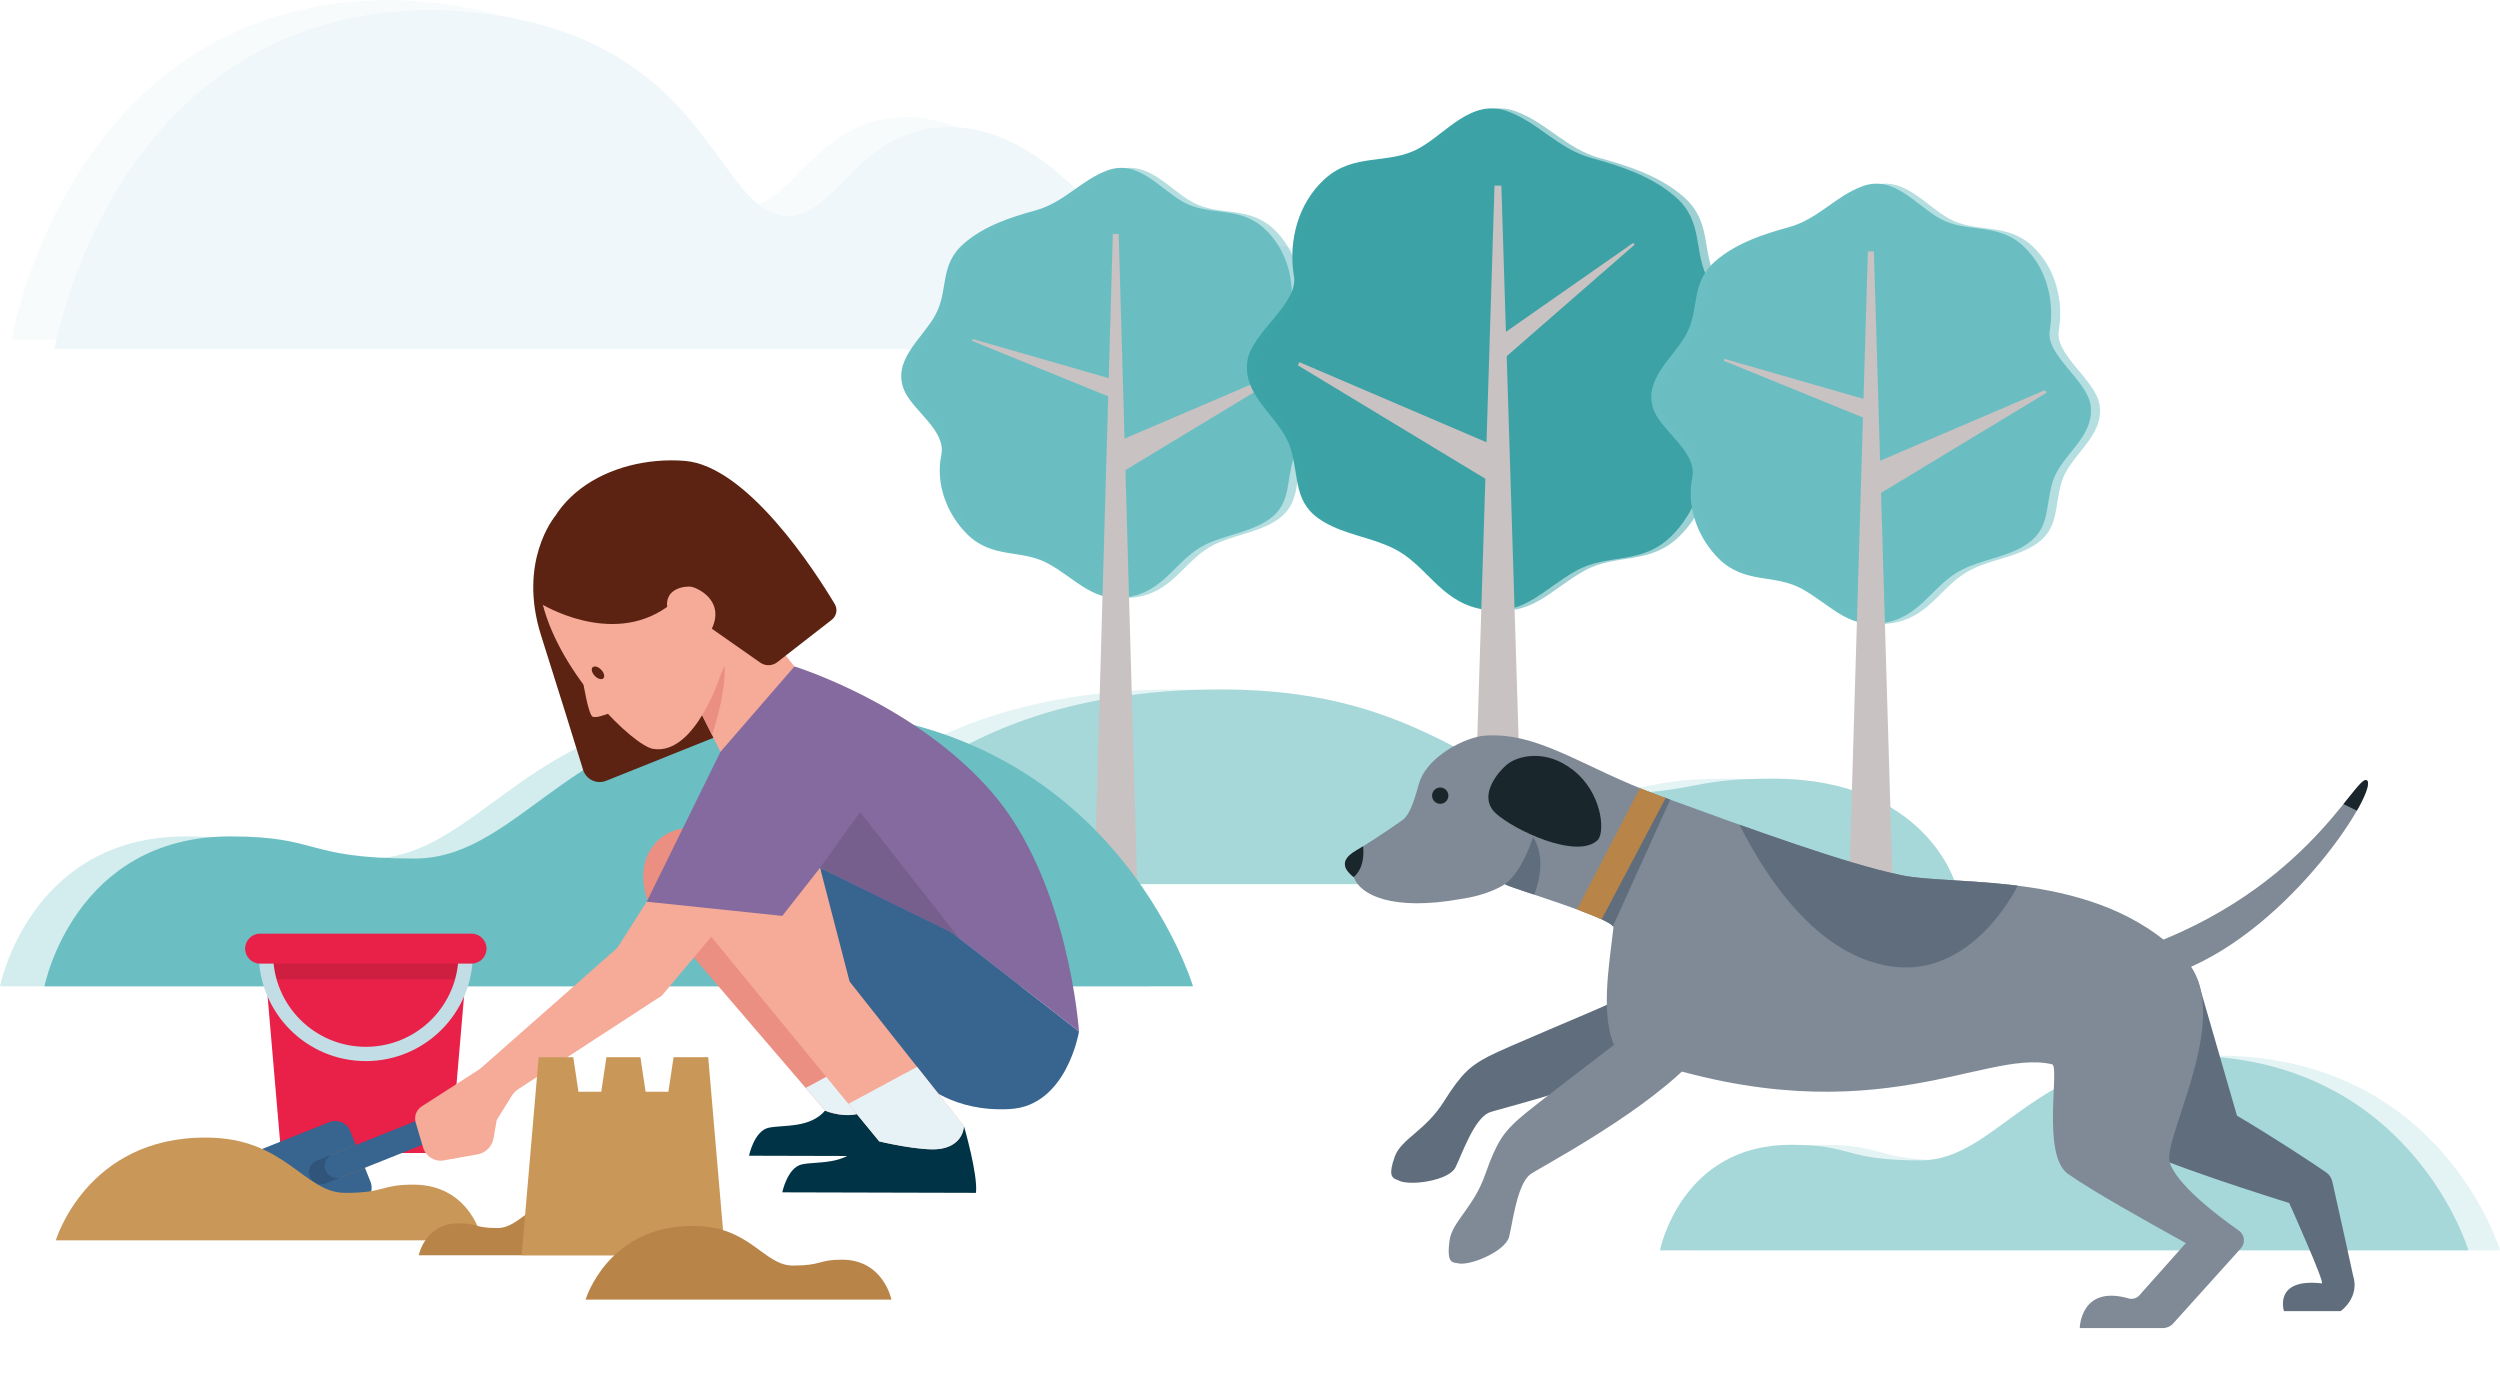 <?xml version="1.0" encoding="utf-8"?>
<!-- Generator: Adobe Illustrator 24.3.0, SVG Export Plug-In . SVG Version: 6.00 Build 0)  -->
<svg version="1.1" id="ARTWORK" xmlns="http://www.w3.org/2000/svg" xmlns:xlink="http://www.w3.org/1999/xlink" x="0px" y="0px"
	 viewBox="0 0 448 248" enable-background="new 0 0 448 248" xml:space="preserve">
<g>
	<path opacity="0.3" fill="#A6D7D9" d="M342.515,158.44H139.638c0,0,14.648-35.111,71.507-34.886
		c37.738,0,46.514,18.77,66.021,18.77c19.508,0,16.581-2.793,32.516-2.793C337.314,139.532,342.515,158.44,342.515,158.44z"/>
	<path fill="#A6D7D9" d="M350.435,158.44H147.558c0,0,14.647-35.111,71.508-34.886c37.737,0,46.513,18.77,66.023,18.77
		c19.505,0,16.579-2.793,32.513-2.793C345.237,139.532,350.435,158.44,350.435,158.44z"/>
</g>
<g opacity="0.6">
	<path opacity="0.5" fill="#E6F2F6" d="M226.643,44.352c-1.406-1.214-3.046-1.984-4.958-1.984c-8.309,0-8.586,5.63-12.888,6.958
		c1.943,1.303,3.83,2.076,5.707,2.017C220.149,51.342,220.066,45.6,226.643,44.352z"/>
	<path opacity="0.5" fill="#E6F2F6" d="M78.353,1.74c4.294,0.153,8.186,0.573,11.763,1.184c-5.459-1.586-11.851-2.648-19.42-2.922
		C12.401-0.356,2.083,60.835,2.083,60.835h8.013C12.3,50.895,25.913,1.409,78.353,1.74z"/>
	<path opacity="0.5" fill="#E6F2F6" d="M169.966,22.736c0.52,0,1.029,0.031,1.538,0.063c-2.859-1.125-5.908-1.795-9.201-1.795
		c-14.519,0-19.266,13.225-26.439,15.575c1.65,1.31,3.405,2.09,5.492,2.09C149.867,38.669,154.034,22.736,169.966,22.736z"/>
	<path fill="#E6F2F6" d="M229.348,44.103c-1.024,0-1.905,0.098-2.705,0.249c-6.577,1.248-6.494,6.991-12.14,6.991
		c-1.877,0.06-3.764-0.713-5.707-2.017c-9.397-6.322-20.109-25.43-37.293-26.526c-0.509-0.032-1.018-0.063-1.538-0.063
		c-15.932,0-20.099,15.933-28.609,15.933c-2.087,0-3.842-0.78-5.492-2.09c-8.542-6.804-14.052-28.249-45.748-33.655
		c-3.578-0.611-7.469-1.031-11.763-1.184C25.913,1.409,12.3,50.895,10.095,60.835c-0.244,1.105-0.352,1.732-0.352,1.732h231.915
		C241.658,62.567,238.761,44.103,229.348,44.103z"/>
</g>
<g>
	<path fill="#6BBFC3" d="M231.286,55.668c0.815-5.329-0.671-11.014-4.725-14.723c-4.534-4.148-9.782-2.122-14.507-4.743
		c-4.248-2.357-8.045-7.685-13.57-5.679c-4.761,1.728-7.778,5.777-12.911,7.178c-4.502,1.23-9.208,2.795-12.8,5.895
		c-4.565,3.938-2.687,8.403-5.209,12.949c-2.297,4.141-7.82,8.083-5.51,13.445c1.568,3.64,7.541,7.163,6.622,11.578
		c-1.063,5.109,1.001,10.576,4.658,14.18c4.558,4.492,9.699,2.582,14.572,5.286c5.27,2.922,8.275,7.36,15.048,5.809
		c6.012-1.378,8.019-6.771,13.047-9.237c3.429-1.681,7.36-2.098,10.673-4.053c4.796-2.831,3.686-6.736,5.095-11.29
		c1.472-4.762,7.447-7.854,6.633-13.416C237.755,64.429,230.354,59.96,231.286,55.668z"/>
	<path opacity="0.5" fill="#6BBFC3" d="M232.867,55.668c0.815-5.329-0.671-11.014-4.725-14.723
		c-4.534-4.148-9.782-2.122-14.507-4.743c-4.248-2.357-8.046-7.685-13.57-5.679c-4.76,1.728-7.777,5.777-12.91,7.178
		c-4.501,1.23-9.209,2.795-12.801,5.895c-4.566,3.938-2.687,8.403-5.209,12.949c-2.297,4.141-7.82,8.083-5.51,13.445
		c1.568,3.64,7.541,7.163,6.622,11.578c-1.063,5.109,1.001,10.576,4.658,14.18c4.558,4.492,9.699,2.582,14.573,5.286
		c5.27,2.922,8.274,7.36,15.047,5.809c6.012-1.378,8.019-6.771,13.047-9.237c3.429-1.681,7.361-2.098,10.673-4.053
		c4.796-2.831,3.686-6.736,5.094-11.29c1.472-4.762,7.448-7.854,6.633-13.416C239.336,64.429,231.934,59.96,232.867,55.668z"/>
	<polygon fill="#C8C2C2" points="199.418,41.937 196.099,158.44 203.787,158.44 200.47,41.937 	"/>
	<polygon fill="#C8C2C2" points="174.201,61.088 200.238,71.7 200.535,70.624 200.179,69.677 199.363,67.962 174.305,60.752 	"/>
	<polygon fill="#C8C2C2" points="230.419,66.226 198.866,79.735 200.032,82.006 200.13,82.196 201.298,84.472 230.664,66.703 	"/>
</g>
<g>
	<path fill="#3CA3A7" d="M231.84,49.295c-0.951-6.222,0.783-12.858,5.516-17.188c5.293-4.843,11.42-2.477,16.936-5.537
		c4.959-2.751,9.392-8.972,15.842-6.63c5.558,2.018,9.081,6.744,15.072,8.38c5.255,1.435,10.75,3.263,14.944,6.882
		c5.33,4.597,3.137,9.81,6.081,15.117c2.682,4.835,9.13,9.436,6.433,15.697c-1.831,4.25-8.804,8.363-7.731,13.517
		c1.241,5.965-1.168,12.346-5.438,16.555c-5.321,5.244-11.323,3.015-17.012,6.171c-6.153,3.412-9.661,8.592-17.568,6.782
		c-7.019-1.608-9.362-7.905-15.231-10.784c-4.003-1.963-8.592-2.449-12.46-4.731c-5.599-3.305-4.303-7.863-5.948-13.181
		c-1.718-5.559-8.694-9.169-7.743-15.662C224.288,59.522,232.928,54.305,231.84,49.295z"/>
	<path opacity="0.5" fill="#3CA3A7" d="M233.313,49.295c-0.951-6.222,0.783-12.858,5.516-17.188
		c5.293-4.843,11.42-2.477,16.936-5.537c4.96-2.751,9.393-8.972,15.842-6.63c5.557,2.018,9.079,6.744,15.072,8.38
		c5.255,1.435,10.751,3.263,14.944,6.882c5.331,4.597,3.137,9.81,6.081,15.117c2.681,4.835,9.129,9.436,6.433,15.697
		c-1.831,4.25-8.804,8.363-7.731,13.517c1.241,5.965-1.168,12.346-5.438,16.555c-5.322,5.244-11.323,3.015-17.014,6.171
		c-6.152,3.412-9.66,8.592-17.566,6.782c-7.019-1.608-9.362-7.905-15.231-10.784c-4.003-1.963-8.593-2.449-12.461-4.731
		c-5.599-3.305-4.304-7.863-5.947-13.181c-1.719-5.559-8.695-9.169-7.744-15.662C225.762,59.522,234.402,54.305,233.313,49.295z"/>
	<polygon fill="#C8C2C2" points="269.045,33.265 272.919,157.494 263.943,157.494 267.816,33.265 	"/>
	<polygon fill="#C8C2C2" points="292.919,43.85 268.174,65.417 267.439,64.341 267.474,63.16 267.727,60.957 292.677,43.519 	"/>
	<polygon fill="#C8C2C2" points="232.852,64.9 269.688,80.671 268.327,83.322 268.213,83.544 266.85,86.201 232.566,65.457 	"/>
</g>
<g>
	<path fill="#6BBFC3" d="M367.346,59.106c0.834-5.456-0.687-11.274-4.836-15.071c-4.641-4.246-10.013-2.172-14.85-4.855
		c-4.348-2.412-8.236-7.867-13.891-5.813c-4.873,1.769-7.962,5.914-13.216,7.348c-4.608,1.259-9.426,2.861-13.103,6.034
		c-4.673,4.031-2.751,8.602-5.332,13.255c-2.352,4.239-8.005,8.274-5.641,13.764c1.605,3.727,7.719,7.333,6.779,11.852
		c-1.089,5.23,1.024,10.826,4.768,14.516c4.666,4.598,9.928,2.643,14.917,5.411c5.395,2.992,8.471,7.534,15.404,5.946
		c6.154-1.41,8.209-6.931,13.355-9.456c3.51-1.721,7.534-2.148,10.926-4.149c4.91-2.898,3.773-6.895,5.215-11.558
		c1.506-4.875,7.623-8.04,6.789-13.733C373.968,68.074,366.393,63.5,367.346,59.106z"/>
	<path opacity="0.5" fill="#6BBFC3" d="M368.965,59.106c0.834-5.456-0.687-11.274-4.837-15.071
		c-4.641-4.246-10.013-2.172-14.85-4.855c-4.349-2.412-8.236-7.867-13.891-5.813c-4.873,1.769-7.961,5.914-13.215,7.348
		c-4.608,1.259-9.427,2.861-13.103,6.034c-4.674,4.031-2.751,8.602-5.332,13.255c-2.351,4.239-8.005,8.274-5.641,13.764
		c1.605,3.727,7.719,7.333,6.779,11.852c-1.088,5.23,1.024,10.826,4.768,14.516c4.666,4.598,9.928,2.643,14.918,5.411
		c5.394,2.992,8.47,7.534,15.403,5.946c6.154-1.41,8.209-6.931,13.355-9.456c3.51-1.721,7.535-2.148,10.926-4.149
		c4.91-2.898,3.774-6.895,5.214-11.558c1.507-4.875,7.624-8.04,6.79-13.733C375.587,68.074,368.01,63.5,368.965,59.106z"/>
	<polygon fill="#C8C2C2" points="334.724,45.051 331.327,159.683 339.197,159.683 335.802,45.051 	"/>
	<polygon fill="#C8C2C2" points="308.911,64.654 335.564,75.518 335.868,74.416 335.504,73.446 334.668,71.691 309.018,64.311 	"/>
	<polygon fill="#C8C2C2" points="366.459,69.914 334.16,83.742 335.353,86.067 335.453,86.262 336.649,88.592 366.71,70.402 	"/>
</g>
<g>
	<path opacity="0.3" fill="#6BBFC3" d="M0,176.746h205.823c0,0-14.861-49.882-72.546-49.562c-38.286,0-47.189,26.667-66.98,26.667
		c-19.791,0-16.822-3.968-32.988-3.968C5.276,149.882,0,176.746,0,176.746z"/>
	<path fill="#6BBFC3" d="M7.965,176.746h205.822c0,0-14.86-49.882-72.546-49.562c-38.285,0-47.188,26.667-66.982,26.667
		c-19.789,0-16.82-3.968-32.986-3.968C13.239,149.882,7.965,176.746,7.965,176.746z"/>
</g>
<g>
	<path opacity="0.3" fill="#A6D7D9" d="M303.125,224.057H448c0,0-10.46-35.111-51.064-34.886c-26.949,0-33.216,18.77-47.146,18.77
		c-13.93,0-11.841-2.793-23.22-2.793C306.839,205.148,303.125,224.057,303.125,224.057z"/>
	<path fill="#A6D7D9" d="M297.469,224.057h144.875c0,0-10.46-35.111-51.064-34.886c-26.948,0-33.215,18.77-47.147,18.77
		c-13.929,0-11.839-2.793-23.218-2.793C301.181,205.148,297.469,224.057,297.469,224.057z"/>
</g>
<g>
	<g>
		<defs>
			<polygon id="XMLID_17_" points="80.747,206.613 50.365,206.613 47.318,171.127 83.794,171.127 			"/>
		</defs>
		<use xlink:href="#XMLID_17_"  overflow="visible" fill="#E92048"/>
		<clipPath id="XMLID_7_">
			<use xlink:href="#XMLID_17_"  overflow="visible"/>
		</clipPath>
		<rect x="45.462" y="171.127" clip-path="url(#XMLID_7_)" fill="#CF1F40" width="39.148" height="4.352"/>
	</g>
	<path fill="none" stroke="#C2DDE5" stroke-width="2.561" stroke-miterlimit="10" d="M83.451,170.975
		c0,9.883-8.012,17.895-17.895,17.895s-17.895-8.012-17.895-17.895"/>
	<path fill="#E92048" d="M84.501,172.682h-37.89c-1.477,0-2.686-1.209-2.686-2.686v0c0-1.477,1.209-2.686,2.686-2.686h37.89
		c1.477,0,2.686,1.209,2.686,2.686v0C87.187,171.473,85.978,172.682,84.501,172.682z"/>
</g>
<g>
	<g>
		<defs>
			<path id="XMLID_16_" d="M48.766,218.807l-3.627-9.078c-0.589-1.474,0.129-3.147,1.603-3.736l12.286-4.909
				c1.474-0.589,3.147,0.129,3.736,1.603l3.627,9.078c0.589,1.474-0.129,3.147-1.603,3.736l-12.286,4.909
				C51.027,220.999,49.355,220.281,48.766,218.807z"/>
		</defs>
		<use xlink:href="#XMLID_16_"  overflow="visible" fill="#37658F"/>
		<clipPath id="XMLID_8_">
			<use xlink:href="#XMLID_16_"  overflow="visible"/>
		</clipPath>
		<path clip-path="url(#XMLID_8_)" fill="#B98447" d="M83.097,199.827L83.097,199.827c-0.448-1.12-1.731-1.671-2.851-1.223
			l-20.684,8.264c-1.12,0.448-1.671,1.731-1.223,2.851l0,0c0.448,1.12,1.731,1.671,2.851,1.223l20.684-8.264
			C82.994,202.23,83.544,200.947,83.097,199.827z"/>
		<path clip-path="url(#XMLID_8_)" fill="#B98447" d="M83.097,199.827L83.097,199.827c-0.448-1.12-1.731-1.671-2.851-1.223
			l-20.684,8.264c-1.12,0.448-1.671,1.731-1.223,2.851l0,0c0.448,1.12,1.731,1.671,2.851,1.223l20.684-8.264
			C82.994,202.23,83.544,200.947,83.097,199.827z"/>
		<path clip-path="url(#XMLID_8_)" fill="#31547A" d="M80.267,200.957L80.267,200.957c-0.448-1.12-1.731-1.671-2.851-1.223
			l-20.684,8.264c-1.12,0.448-1.671,1.731-1.223,2.851l0,0c0.448,1.12,1.731,1.671,2.851,1.223l20.684-8.264
			C80.165,203.36,80.715,202.077,80.267,200.957z"/>
	</g>
	<path fill="#37658F" d="M83.097,199.827L83.097,199.827c-0.448-1.12-1.731-1.671-2.851-1.223l-20.684,8.264
		c-1.12,0.448-1.671,1.731-1.223,2.851l0,0c0.448,1.12,1.731,1.671,2.851,1.223l20.684-8.264
		C82.994,202.23,83.544,200.947,83.097,199.827z"/>
</g>
<path fill="#003346" d="M168.935,207.198l-34.712-0.091c0,0,0.913-4.459,3.532-5.017c2.612-0.553,7.487,0.152,10.198-3.187
	c2.717-3.339,3.804-7.13,5.334-7.466c1.531-0.339,3.413,5.476,7.832,5.148c4.417-0.326,5.657-1.354,5.657-1.354
	S169.303,203.859,168.935,207.198z"/>
<g>
	<defs>
		<path id="XMLID_15_" d="M147.895,199.055l-31.429-36.635c0,0-3.63-7.296,1.75-12.094s19.077-0.301,19.077-0.301l5.294,20.389
			l15.768,23.116c0,0,0.069,4.17-3.729,5.78C151.584,200.601,147.895,199.055,147.895,199.055z"/>
	</defs>
	<use xlink:href="#XMLID_15_"  overflow="visible" fill="#EA8F81"/>
	<clipPath id="XMLID_9_">
		<use xlink:href="#XMLID_15_"  overflow="visible"/>
	</clipPath>
	<polygon clip-path="url(#XMLID_9_)" fill="#E6F2F6" points="141.588,196.458 157.121,188.088 169.517,200.851 156.572,209.481 	"/>
	<path clip-path="url(#XMLID_9_)" fill="#E6F2F6" d="M137.293,150.025"/>
</g>
<path fill="#5C2312" d="M99.42,92.59c0,0-6.687,7.982-2.457,21.294c2.812,8.85,5.963,18.997,7.525,24.065
	c0.537,1.742,2.447,2.649,4.138,1.968l24.155-9.684l-8.475-13.574L99.42,92.59z"/>
<g>
	<g>
		<defs>
			<polygon id="XMLID_2_" points="122.017,120.572 134.506,145.508 152.25,131.759 128.847,102.563 123.165,100.572 			"/>
		</defs>
		<use xlink:href="#XMLID_2_"  overflow="visible" fill="#F6AA98"/>
		<clipPath id="XMLID_10_">
			<use xlink:href="#XMLID_2_"  overflow="visible"/>
		</clipPath>
		<path clip-path="url(#XMLID_10_)" fill="#EA8F81" d="M122.477,124.612c0,0,6.33-5.694,6.292-10.604
			c3.257,6.288-1.608,18.927-1.608,18.927L122.477,124.612z"/>
	</g>
	<path fill="#F6AA98" d="M129.262,120.556c0,0-4.593,14.924-12.244,13.639c-3.484-0.586-16.51-13.119-19.767-25.922
		c-2.402-9.443,10.898-14.026,16.038-13.499C118.436,95.315,134.827,111.417,129.262,120.556z"/>
	<path fill="#5C2312" d="M107.792,120.09c-0.494-0.573-1.19-0.818-1.538-0.554c-0.37,0.256-0.233,0.936,0.259,1.503
		c0.495,0.573,1.195,0.814,1.56,0.562C108.422,121.331,108.308,120.667,107.792,120.09z"/>
	<path fill="#F6AA98" d="M104.529,122.421c0,0,0.929,5.827,1.714,6.035c0.77,0.18,1.78-0.235,3.326-0.747
		C111.105,127.19,104.529,122.421,104.529,122.421z"/>
</g>
<g>
	<g>
		<defs>
			<path id="XMLID_1_" d="M393.772,175.411c1.35,0.51-19.969,24.86-15.205,28.189c4.765,3.329,21.339,8.733,31.664,11.988
				c0,0,6.498,14.467,5.831,14.391c-8.718-0.989-6.776,4.972-6.776,4.972s13.082,0,10.156,0c0,0,3.509-2.407,2.213-6.457
				c0,0-2.594-11.928-3.718-16.807c-0.148-0.64-0.523-1.196-1.062-1.572c-2.48-1.728-9.803-6.535-16.008-10.185L393.772,175.411z"/>
		</defs>
		<use xlink:href="#XMLID_1_"  overflow="visible" fill="#5F6D7C"/>
		<clipPath id="XMLID_11_">
			<use xlink:href="#XMLID_1_"  overflow="visible"/>
		</clipPath>
		<path clip-path="url(#XMLID_11_)" fill="#B98447" d="M337.991,140.261l-10.427,23.027c0.184-0.19-2.444-1.889-2.461-1.917
			l11.664-21.564C336.867,139.919,337.292,139.615,337.991,140.261z"/>
		<polygon clip-path="url(#XMLID_11_)" fill="#B98447" points="474.937,175.964 467.76,189.534 461.586,176.174 		"/>
		<g clip-path="url(#XMLID_11_)">
			<path fill="#B98447" d="M377.925,170.186c-16.364-2.108-26.613-22.531-30.585-32.104c12.184,7.23,30.723,16.892,39.244,14.586
				c6.172-1.67,11.453-2.613,16.041-3.101C401.469,155.595,392.48,172.068,377.925,170.186z"/>
		</g>
		<path clip-path="url(#XMLID_11_)" fill="#B98447" d="M313.409,146.971c0,0-0.692,4.188-3.922,6.581
			c-3.231,2.393,4.147,3.664,4.147,3.664S316.251,151.234,313.409,146.971z"/>
	</g>
	<path fill="#5F6D7C" d="M250.479,211.471c1.939,1.175,9.154,0.131,10.333-2.257c1.171-2.387,3.29-8.568,5.956-9.812
		c1.333-0.622,20.931-5.078,32.372-11.863c11.441-6.785,14.724-15.898,14.724-15.898l-12.645-6.038c0,0-10.762,13.254-13.185,14.42
		c-2.425,1.162-18.249,7.687-21.281,9.273c-3.032,1.587-4.728,2.844-8,8.08c-3.274,5.245-7.679,6.708-8.811,9.894
		C248.809,210.458,249.305,211.1,250.479,211.471z"/>
	<path fill="#7F8A96" d="M261.086,226.345c2.069,0.691,8.705-2.087,9.353-4.731c0.641-2.64,1.436-9.253,3.72-11.127
		c1.142-0.936,18.848-10.081,28.363-19.548c9.515-9.467,10.838-19.257,10.838-19.257l-13.176-2.897c0,0-7.6,15.687-9.668,17.425
		c-2.071,1.734-15.793,12.006-18.356,14.307c-2.563,2.3-3.924,3.952-5.998,9.913c-2.074,5.969-5.963,8.481-6.411,11.899
		C259.303,225.75,259.9,226.264,261.086,226.345z"/>
	<g>
		<defs>
			<path id="XMLID_5_" d="M289.718,188.232c44.434,16.707,65.351-0.495,78.045,2.494c1.35,0.51-1.941,16.309,2.824,19.638
				c4.765,3.329,13.628,8.228,21.116,12.402l-8.429,9.467c-0.491,0.456-1.19,0.626-1.835,0.441
				c-8.633-2.474-8.747,5.315-8.747,5.315h14.904c0.697,0,1.362-0.296,1.829-0.814l12.136-13.472c0.86-0.954,0.691-2.442-0.36-3.179
				c-3.74-2.624-11.503-8.479-12.454-12.491c-0.766-5.201,12.171-27.388,2.342-36.622c-15.429-15.689-40.516-12.483-50.499-14.603
				s-25.736-7.822-43.26-14.225c-13.878-5.071-21.787-11.696-31.779-10.709c-4.283,0.742-10.131,4.302-11.292,8.622
				c-1.161,4.316-2.032,5.846-2.985,6.505c-0.954,0.659-3.884,2.711-7.002,4.652c-0.46,0.285-0.906,0.554-1.315,0.798
				c-3.177,1.863-1.864,3.527-0.383,4.736c0.012,0.008,0.022,0.019,0.032,0.026c1.143,3.185,6.966,6.093,19.196,3.882
				c5.197-0.744,7.887-2.66,7.89-2.654c0.492,0.564,19.629,6.127,19.438,7.801C288.376,172.844,286.593,182.744,289.718,188.232z"/>
		</defs>
		<use xlink:href="#XMLID_5_"  overflow="visible" fill="#7F8A96"/>
		<clipPath id="XMLID_12_">
			<use xlink:href="#XMLID_5_"  overflow="visible"/>
		</clipPath>
		<path clip-path="url(#XMLID_12_)" fill="#5F6D7C" d="M299.297,143.301l-10.427,23.027c0.184-0.19-2.444-1.889-2.461-1.917
			l11.664-21.564C298.172,142.959,298.598,142.655,299.297,143.301z"/>
		<polygon clip-path="url(#XMLID_12_)" fill="#19262B" points="436.243,179.004 429.066,192.573 422.892,179.213 		"/>
		<g clip-path="url(#XMLID_12_)">
			<path fill="#5F6D7C" d="M339.231,173.225c-16.364-2.108-26.613-22.531-30.585-32.104c12.184,7.23,30.723,16.892,39.244,14.586
				c6.172-1.67,11.453-2.613,16.041-3.101C362.775,158.635,353.786,175.107,339.231,173.225z"/>
		</g>
		<path clip-path="url(#XMLID_12_)" fill="#5F6D7C" d="M274.715,150.011c0,0-1.791,6.037-5.022,8.43
			c-3.231,2.393,5.246,1.815,5.246,1.815S277.556,154.273,274.715,150.011z"/>
	</g>
	<path fill="#19262B" d="M242.958,152.451c0.41-0.244,0.855-0.514,1.315-0.798c0.174,1.798-0.027,4.084-1.698,5.534
		C241.094,155.977,239.781,154.314,242.958,152.451z"/>
	<path fill="#19262B" d="M270.125,136.947c1.753-1.419,6.74-2.905,11.798,1.063c5.064,3.971,5.755,10.804,4.445,12.467
		c-3.639,3.695-15.151-1.762-18.36-4.77C264.798,142.701,268.37,138.367,270.125,136.947z"/>
	<path fill="#19262B" d="M256.65,142.834c0.138,0.796,0.894,1.326,1.688,1.189c0.796-0.139,1.328-0.893,1.191-1.689
		c-0.139-0.798-0.893-1.33-1.69-1.192C257.043,141.281,256.511,142.035,256.65,142.834z"/>
	<path fill="#C99859" d="M264.939,165.791"/>
	<polygon fill="#B98447" points="293.861,141.239 282.609,162.97 287.015,164.74 298.491,143.007 	"/>
	<g>
		<defs>
			<path id="XMLID_3_" d="M424.12,139.825c2.313,1.318-13.201,26.257-33.164,34.132c-19.609,7.736-23.39,0.947-11.522-2.644
				C412.632,161.267,422.098,138.672,424.12,139.825z"/>
		</defs>
		<use xlink:href="#XMLID_3_"  overflow="visible" fill="#7F8A96"/>
		<clipPath id="XMLID_13_">
			<use xlink:href="#XMLID_3_"  overflow="visible"/>
		</clipPath>
		<polygon clip-path="url(#XMLID_13_)" fill="#19262B" points="425.616,146.854 416.782,142.553 423.737,137.861 428.075,141.217 		
			"/>
	</g>
</g>
<path fill="#5C2312" d="M96.78,108.099c0,0,12.602,7.921,22.766,0.664c-0.355-3.476,3.406-3.76,4.328-3.618
	c0.922,0.142,6.102,2.341,3.689,7.521c3.738,2.598,6.89,4.816,8.666,6.069c0.924,0.652,2.162,0.621,3.055-0.073l9.769-7.598
	c0.866-0.674,1.096-1.882,0.532-2.823c-3.465-5.788-15.662-24.792-26.917-25.657c-13.284-1.021-27.684,6.779-25.704,22.42"/>
<path fill="#37658F" d="M146.956,155.51l22.574,10.8l23.826,18.538c0,0-2.173,13.345-12.385,13.895
	c-10.213,0.55-15.044-4.399-17.004-5.353c-1.959-0.954-15.639-20.212-15.639-20.212L146.956,155.51z"/>
<path fill="#003346" d="M174.896,213.759l-34.712-0.091c0,0,0.913-4.459,3.532-5.017c2.612-0.553,7.487,0.152,10.198-3.187
	c2.717-3.339,3.804-7.13,5.334-7.466c1.531-0.339,3.413,5.476,7.832,5.148c4.417-0.326,5.657-1.354,5.657-1.354
	S175.263,210.42,174.896,213.759z"/>
<g>
	<defs>
		<path id="XMLID_6_" d="M157.558,204.54l-32.701-39.836c0,0-4.652-5.67,0.727-10.468c5.379-4.798,21.372,1.273,21.372,1.273
			l5.294,20.389l20.486,25.893c0,0,0,3.417-4.228,4.08C165.244,206.384,157.558,204.54,157.558,204.54z"/>
	</defs>
	<use xlink:href="#XMLID_6_"  overflow="visible" fill="#F6AA98"/>
	<clipPath id="XMLID_14_">
		<use xlink:href="#XMLID_6_"  overflow="visible"/>
	</clipPath>
	<polygon clip-path="url(#XMLID_14_)" fill="#E6F2F6" points="150.386,198.697 165.92,190.328 178.315,203.09 165.37,211.72 	"/>
	<path clip-path="url(#XMLID_14_)" fill="#E6F2F6" d="M146.956,155.51"/>
</g>
<path fill="#F6AA98" d="M74.491,201.154l1.326,4.492c0.472,1.599,2.07,2.587,3.711,2.294l6.048-1.078
	c1.46-0.26,2.603-1.405,2.86-2.865l0.583-3.305l2.67-4.291c0.316-0.508,0.74-0.941,1.242-1.268l25.674-16.716l13.263-15.806
	l-15.975-1.027l-5.276,8.283l-24.305,21.42c-0.22,0.194-0.455,0.371-0.701,0.53l-10.049,6.454
	C74.606,198.887,74.169,200.062,74.491,201.154z"/>
<path fill="#C99859" d="M86.453,222.265H10c0,0,5.52-18.529,26.947-18.41c14.221,0,17.528,9.906,24.881,9.906
	c7.351,0,6.248-1.474,12.253-1.474C84.495,212.286,86.453,222.265,86.453,222.265z"/>
<path fill="#B98447" d="M75.042,224.941h43.842c0,0-3.165-10.625-15.453-10.557c-8.155,0-10.052,5.68-14.268,5.68
	c-4.215,0-3.583-0.845-7.026-0.845C76.166,219.219,75.042,224.941,75.042,224.941z"/>
<g>
	<defs>
		<path id="XMLID_18_" d="M115.896,161.586l24.288,2.543l6.772-8.619l23.479,11.533l22.922,17.804c0,0-1.784-26.83-15.534-42.784
			s-35.455-22.634-35.455-22.634l-13.262,15.294L115.896,161.586z"/>
	</defs>
	<use xlink:href="#XMLID_18_"  overflow="visible" fill="#846A9E"/>
	<clipPath id="XMLID_19_">
		<use xlink:href="#XMLID_18_"  overflow="visible"/>
	</clipPath>
	<polygon clip-path="url(#XMLID_19_)" fill="#765F8D" points="154.141,145.508 146.956,155.51 174.933,172.034 	"/>
</g>
<polygon fill="#C99859" points="126.91,189.455 120.705,189.455 119.777,195.641 115.692,195.641 114.764,189.455 108.673,189.455 
	107.745,195.641 103.659,195.641 102.731,189.455 96.527,189.455 93.48,224.941 129.956,224.941 "/>
<path fill="#B98447" d="M159.74,232.886h-54.801c0,0,3.957-13.281,19.316-13.196c10.194,0,12.564,7.1,17.834,7.1
	c5.269,0,4.478-1.057,8.783-1.057C158.336,225.733,159.74,232.886,159.74,232.886z"/>
</svg>
